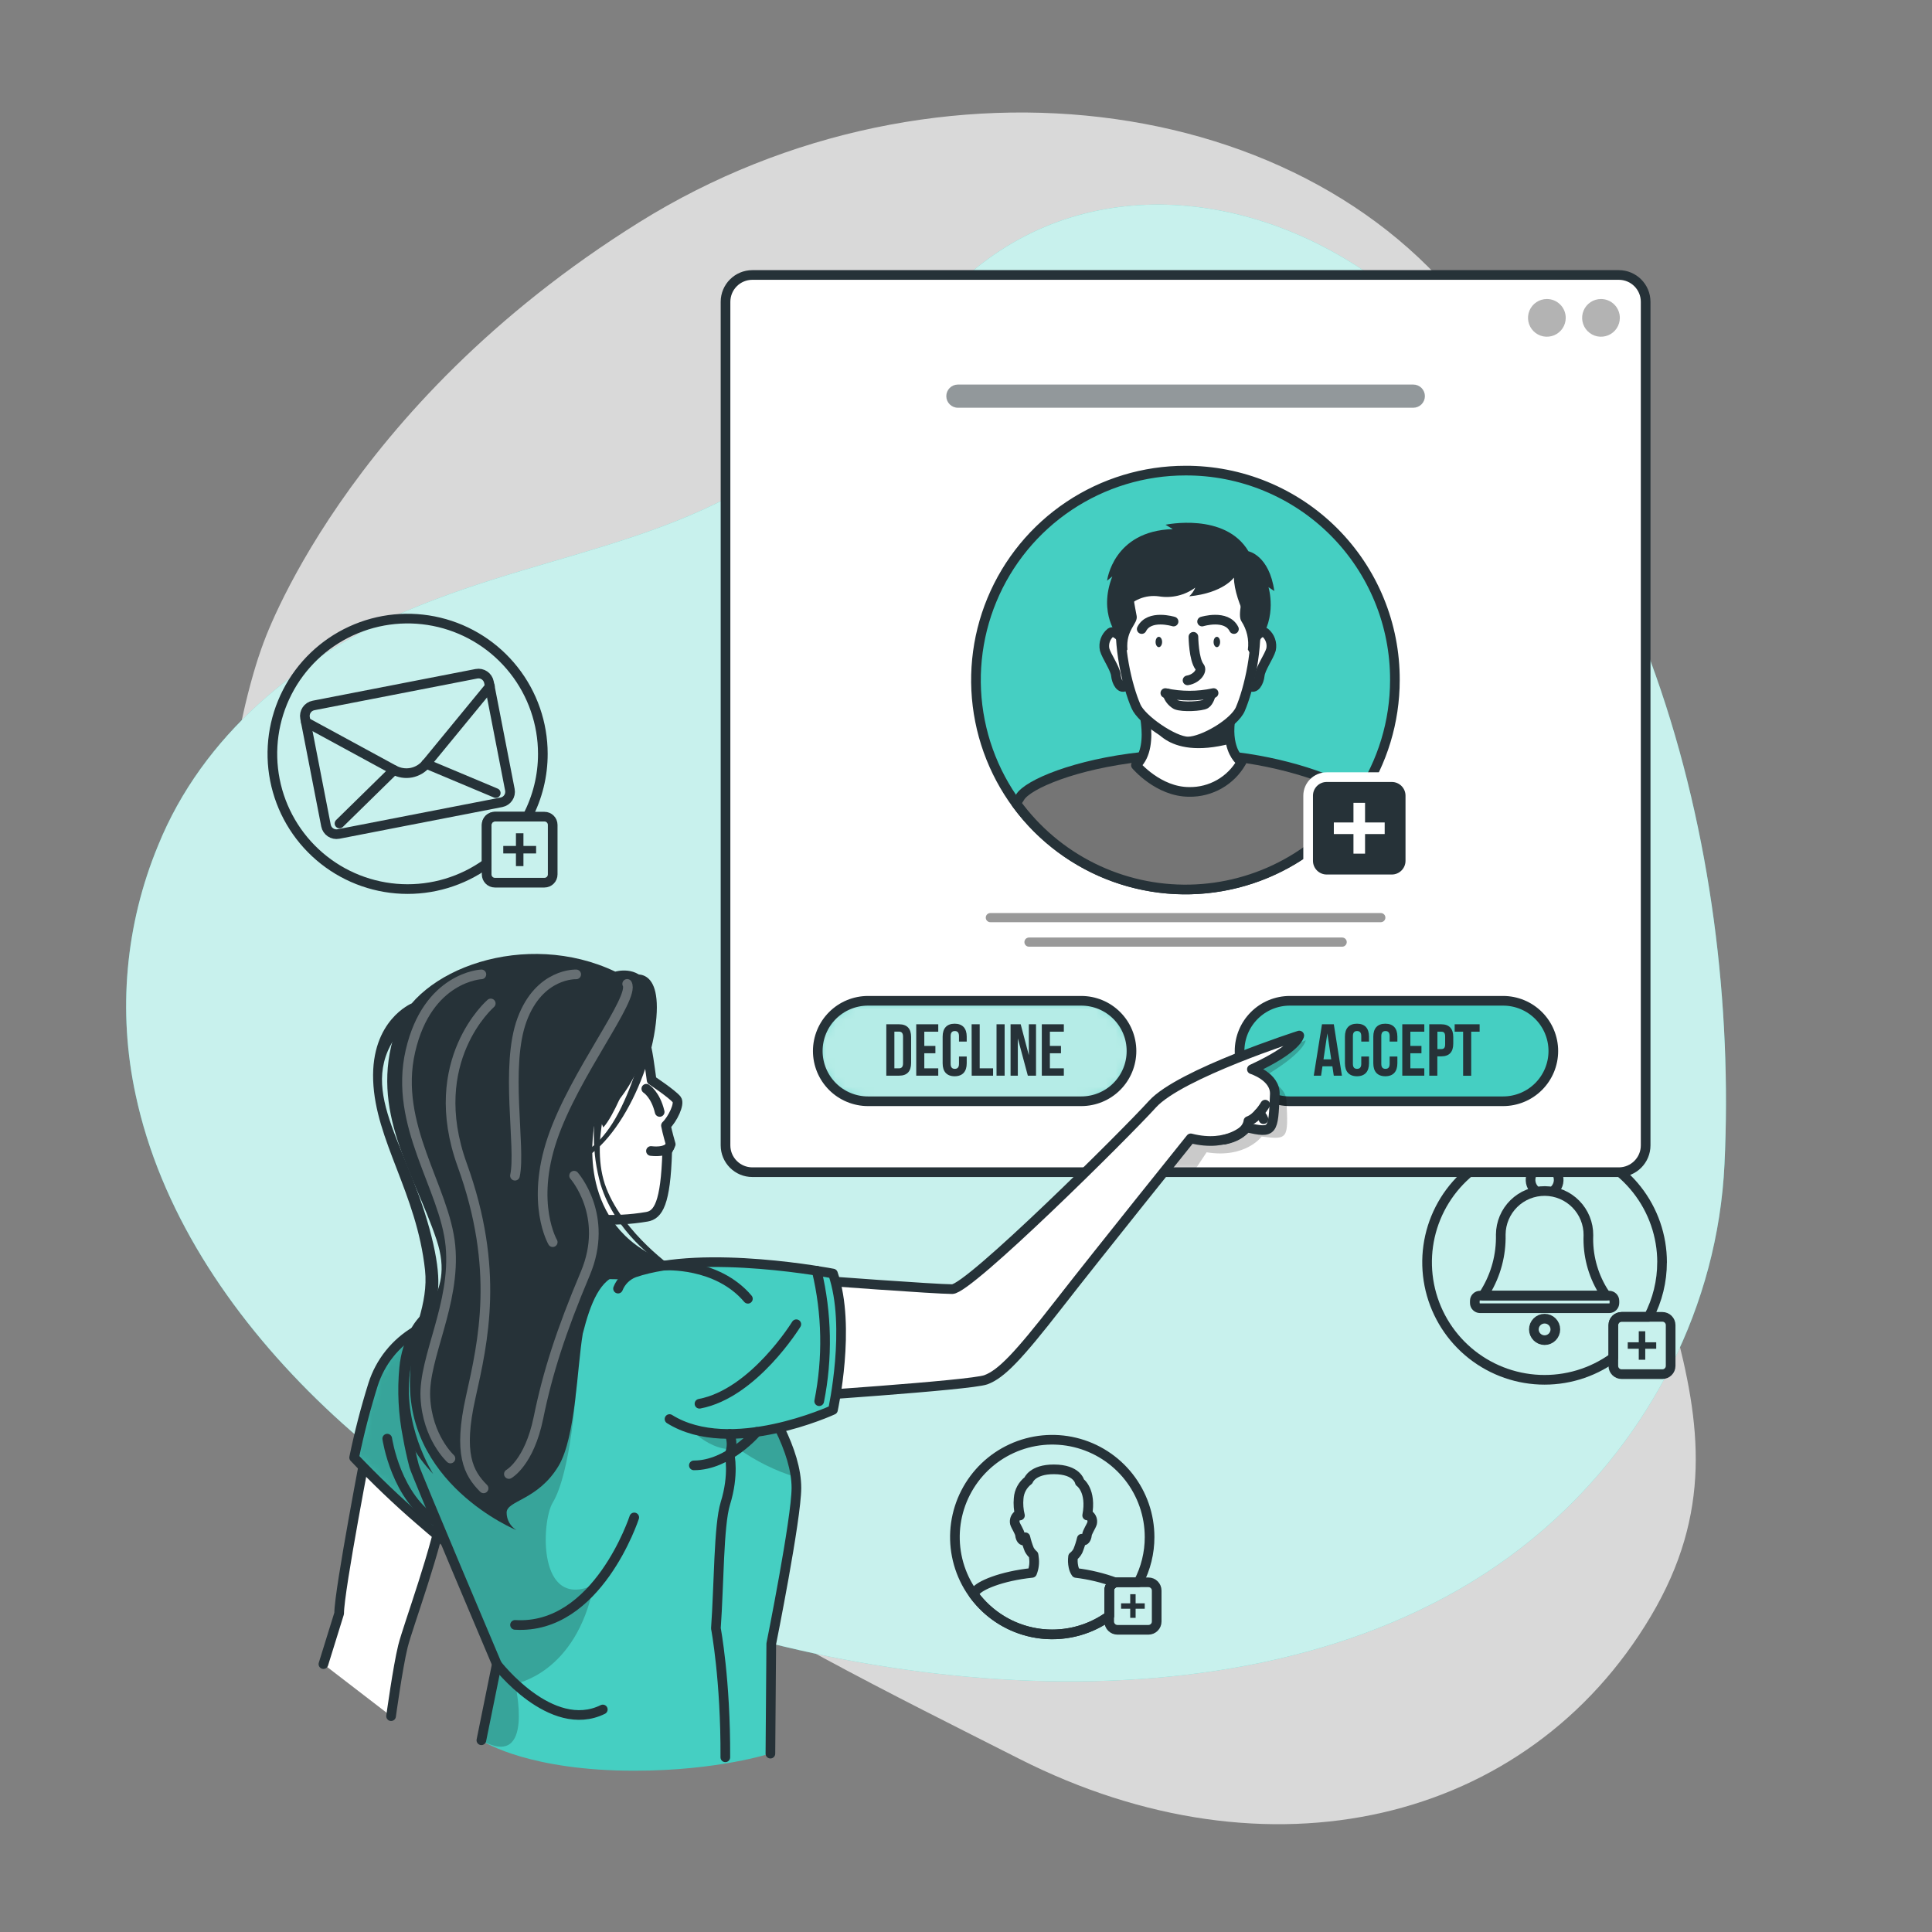 <svg xmlns="http://www.w3.org/2000/svg" width="200" height="200" viewBox="0 0 200 200" fill="none"><rect x="0" y="0" width="200" height="200" fill="#808080" stroke="none"/><path opacity="0.7" d="M27.171 66.836C27.171 66.836 16.019 95.636 31.691 124.636C47.363 153.636 79.643 168.956 105.479 182.056C131.315 195.156 158.143 188.776 170.891 167.32C183.639 145.864 166.155 130.548 166.131 99.952C166.107 69.356 170.711 61.256 154.131 35.408C137.551 9.56 96.907 3.836 66.171 23.008C35.435 42.18 27.171 66.836 27.171 66.836Z" fill="white"></path><path d="M14.043 113.343C12.172 104.707 12.98 95.705 16.359 87.539C20.979 76.119 30.903 67.999 42.027 63.267C58.187 56.399 74.055 56.251 87.199 42.767C91.251 38.607 94.655 33.843 98.799 29.767C111.007 17.767 128.879 19.211 142.219 28.739C170.055 48.615 180.067 87.979 178.519 120.523C177.823 135.127 170.851 148.723 159.815 158.303C134.855 179.975 92.471 176.331 63.815 165.019C42.399 156.583 19.063 136.903 14.043 113.343Z" fill="#45CFC2"></path><path opacity="0.7" d="M14.043 113.343C12.172 104.707 12.98 95.705 16.359 87.539C20.979 76.119 30.903 67.999 42.027 63.267C58.187 56.399 74.055 56.251 87.199 42.767C91.251 38.607 94.655 33.843 98.799 29.767C111.007 17.767 128.879 19.211 142.219 28.739C170.055 48.615 180.067 87.979 178.519 120.523C177.823 135.127 170.851 148.723 159.815 158.303C134.855 179.975 92.471 176.331 63.815 165.019C42.399 156.583 19.063 136.903 14.043 113.343Z" fill="white"></path><path d="M119.004 159.12C119.007 160.75 118.611 162.357 117.852 163.8H115.68C115.615 163.801 115.551 163.807 115.488 163.82C115.299 163.863 115.13 163.97 115.009 164.122C114.889 164.274 114.823 164.462 114.824 164.656V167.288C112.989 168.611 110.763 169.279 108.503 169.184C106.243 169.089 104.081 168.236 102.365 166.762C100.648 165.289 99.478 163.281 99.041 161.062C98.605 158.842 98.927 156.54 99.958 154.527C100.988 152.513 102.666 150.905 104.722 149.961C106.777 149.017 109.091 148.792 111.29 149.322C113.489 149.852 115.445 151.107 116.845 152.884C118.244 154.661 119.004 156.858 119.004 159.12Z" stroke="#263238" stroke-linecap="round" stroke-linejoin="round"></path><path d="M111.389 162.831C112.789 163.002 114.165 163.334 115.489 163.819C115.3 163.863 115.131 163.969 115.01 164.121C114.89 164.273 114.824 164.462 114.825 164.655V167.287C112.667 168.845 109.981 169.484 107.353 169.067C104.725 168.649 102.37 167.209 100.801 165.059C100.857 164.961 100.917 164.861 100.981 164.759C101.357 164.147 103.625 163.159 106.841 162.823C107.044 162.316 107.108 161.764 107.025 161.223C107.025 161.131 107.001 161.047 106.989 160.963C106.808 160.807 106.657 160.619 106.545 160.407C106.38 159.995 106.246 159.571 106.145 159.139C106.153 159.235 106.13 159.33 106.081 159.411C105.845 159.631 105.629 159.251 105.597 158.919C105.565 158.587 105.153 158.007 105.057 157.679C105.025 157.53 105.035 157.375 105.085 157.23C105.135 157.086 105.224 156.958 105.341 156.859C105.38 156.841 105.423 156.834 105.466 156.838C105.509 156.842 105.55 156.858 105.585 156.883C105.441 156.306 105.395 155.708 105.449 155.115C105.473 154.751 105.576 154.397 105.75 154.076C105.924 153.755 106.165 153.475 106.457 153.255C106.457 153.255 106.857 152.099 109.101 152.107C111.537 152.107 111.781 153.435 111.781 153.435C111.781 153.435 113.041 154.275 112.545 156.879C112.577 156.855 112.616 156.84 112.656 156.837C112.696 156.833 112.737 156.841 112.773 156.859C112.891 156.957 112.98 157.085 113.03 157.23C113.08 157.374 113.089 157.53 113.057 157.679C112.965 158.007 112.549 158.583 112.517 158.919C112.485 159.255 112.269 159.631 112.033 159.411C112.006 159.375 111.99 159.332 111.985 159.287C111.885 159.715 111.751 160.133 111.585 160.539C111.465 160.774 111.294 160.979 111.085 161.139C111.036 161.492 111.05 161.851 111.125 162.199C111.17 162.425 111.26 162.64 111.389 162.831Z" stroke="#263238" stroke-linecap="round" stroke-linejoin="round"></path><path d="M118.884 163.801H115.68C115.207 163.801 114.824 164.184 114.824 164.657V167.861C114.824 168.334 115.207 168.717 115.68 168.717H118.884C119.357 168.717 119.74 168.334 119.74 167.861V164.657C119.74 164.184 119.357 163.801 118.884 163.801Z" stroke="#263238" stroke-linecap="round" stroke-linejoin="round"></path><path d="M118.503 165.975H117.559V165.031H116.999V165.975H116.055V166.535H116.999V167.479H117.559V166.535H118.503V165.975Z" fill="#263238"></path><path d="M56.195 78.036C56.198 80.302 55.649 82.534 54.595 84.54H51.235C51.008 84.54 50.791 84.63 50.63 84.791C50.469 84.951 50.379 85.169 50.379 85.396V89.396C47.83 91.233 44.737 92.159 41.597 92.024C38.458 91.89 35.455 90.704 33.072 88.656C30.688 86.608 29.063 83.818 28.458 80.735C27.852 77.651 28.302 74.454 29.734 71.657C31.166 68.86 33.497 66.626 36.352 65.315C39.208 64.003 42.421 63.691 45.476 64.427C48.531 65.163 51.249 66.906 53.193 69.374C55.138 71.843 56.195 74.894 56.195 78.036Z" stroke="#263238" stroke-linecap="round" stroke-linejoin="round"></path><path d="M49.319 69.748L32.455 73.029C31.854 73.145 31.462 73.727 31.579 74.328L33.745 85.459C33.861 86.06 34.443 86.452 35.044 86.335L51.907 83.054C52.508 82.937 52.9 82.356 52.783 81.755L50.618 70.624C50.501 70.023 49.919 69.631 49.319 69.748Z" stroke="#263238" stroke-linecap="round" stroke-linejoin="round"></path><path d="M31.664 74.747L40.8 79.715C41.344 80.009 41.973 80.106 42.58 79.988C43.187 79.869 43.734 79.544 44.128 79.067L50.72 71.043" stroke="#263238" stroke-linecap="round" stroke-linejoin="round"></path><path d="M35.145 85.245L40.785 79.717" stroke="#263238" stroke-linecap="round" stroke-linejoin="round"></path><path d="M51.321 82.096L44.109 79.068" stroke="#263238" stroke-linecap="round" stroke-linejoin="round"></path><path d="M56.359 84.539H51.235C50.762 84.539 50.379 84.922 50.379 85.395V90.519C50.379 90.992 50.762 91.375 51.235 91.375H56.359C56.832 91.375 57.215 90.992 57.215 90.519V85.395C57.215 84.922 56.832 84.539 56.359 84.539Z" stroke="#263238" stroke-linecap="round" stroke-linejoin="round"></path><path d="M55.498 87.572H54.186V86.26H53.41V87.572H52.098V88.348H53.41V89.66H54.186V88.348H55.498V87.572Z" fill="#263238"></path><path d="M166.255 134.119H153.535L153.783 133.719C154.86 131.943 155.407 129.896 155.359 127.819V127.795C155.364 127.199 155.485 126.61 155.717 126.062C155.95 125.513 156.287 125.016 156.712 124.598C157.136 124.18 157.639 123.849 158.191 123.625C158.743 123.402 159.333 123.289 159.929 123.293C160.525 123.298 161.114 123.419 161.662 123.651C162.211 123.883 162.709 124.221 163.127 124.646C163.545 125.07 163.875 125.573 164.099 126.125C164.323 126.677 164.436 127.267 164.431 127.863C164.352 129.879 164.868 131.874 165.915 133.599L166.255 134.119Z" stroke="#263238" stroke-linecap="round" stroke-linejoin="round"></path><path d="M158.867 123.173C158.664 122.969 158.525 122.709 158.469 122.427C158.413 122.145 158.442 121.852 158.552 121.586C158.663 121.32 158.849 121.093 159.089 120.933C159.328 120.773 159.609 120.688 159.897 120.688C160.185 120.688 160.467 120.773 160.706 120.933C160.946 121.093 161.132 121.32 161.242 121.586C161.353 121.852 161.382 122.145 161.326 122.427C161.269 122.709 161.131 122.969 160.927 123.173" stroke="#263238" stroke-linecap="round" stroke-linejoin="round"></path><path d="M166.584 134.123H153.212C152.914 134.123 152.672 134.365 152.672 134.663V134.887C152.672 135.185 152.914 135.427 153.212 135.427H166.584C166.882 135.427 167.124 135.185 167.124 134.887V134.663C167.124 134.365 166.882 134.123 166.584 134.123Z" stroke="#263238" stroke-linecap="round" stroke-linejoin="round"></path><path d="M159.897 138.732C160.511 138.732 161.009 138.234 161.009 137.62C161.009 137.006 160.511 136.508 159.897 136.508C159.283 136.508 158.785 137.006 158.785 137.62C158.785 138.234 159.283 138.732 159.897 138.732Z" stroke="#263238" stroke-linecap="round" stroke-linejoin="round"></path><path d="M172.054 130.672C172.057 132.639 171.582 134.577 170.67 136.32H167.87C167.643 136.32 167.426 136.41 167.265 136.571C167.105 136.732 167.014 136.949 167.014 137.176V140.536C164.801 142.135 162.113 142.941 159.385 142.827C156.657 142.713 154.046 141.684 151.974 139.906C149.902 138.128 148.488 135.704 147.96 133.025C147.432 130.346 147.821 127.567 149.064 125.136C150.308 122.705 152.333 120.762 154.814 119.622C157.295 118.481 160.087 118.209 162.742 118.848C165.397 119.487 167.759 121.001 169.449 123.146C171.139 125.291 172.058 127.942 172.058 130.672H172.054Z" stroke="#263238" stroke-linecap="round" stroke-linejoin="round"></path><path d="M172.088 136.32H167.868C167.395 136.32 167.012 136.704 167.012 137.176V141.396C167.012 141.869 167.395 142.252 167.868 142.252H172.088C172.56 142.252 172.944 141.869 172.944 141.396V137.176C172.944 136.704 172.56 136.32 172.088 136.32Z" stroke="#263238" stroke-linecap="round" stroke-linejoin="round"></path><path d="M171.452 138.953H170.316V137.812H169.644V138.953H168.504V139.624H169.644V140.76H170.316V139.624H171.452V138.953Z" fill="#263238"></path><path d="M167.577 28.465H77.885C76.35 28.465 75.106 29.709 75.106 31.245V118.565C75.106 120.1 76.35 121.345 77.885 121.345H167.577C169.113 121.345 170.357 120.1 170.357 118.565V31.245C170.357 29.709 169.113 28.465 167.577 28.465Z" fill="white"></path><mask id="mask0_5081_36202" style="mask-type:luminance" maskUnits="userSpaceOnUse" x="75" y="28" width="96" height="94"><path d="M167.577 28.465H77.885C76.35 28.465 75.106 29.709 75.106 31.245V118.565C75.106 120.1 76.35 121.345 77.885 121.345H167.577C169.113 121.345 170.357 120.1 170.357 118.565V31.245C170.357 29.709 169.113 28.465 167.577 28.465Z" fill="white"></path></mask><g mask="url(#mask0_5081_36202)"><path d="M155.6 114.002H133.52C132.141 114.002 130.819 113.454 129.843 112.479C128.868 111.503 128.32 110.181 128.32 108.802C128.32 107.422 128.868 106.1 129.843 105.125C130.819 104.149 132.141 103.602 133.52 103.602H155.6C156.979 103.602 158.302 104.149 159.277 105.125C160.252 106.1 160.8 107.422 160.8 108.802C160.8 110.181 160.252 111.503 159.277 112.479C158.302 113.454 156.979 114.002 155.6 114.002Z" fill="#45CFC2" stroke="#263238" stroke-linecap="round" stroke-linejoin="round"></path><path d="M138.916 111.353H138.072L137.928 110.385H136.9L136.756 111.353H136L136.852 106.033H138.076L138.916 111.353ZM137.008 109.665H137.808L137.408 106.973L137.008 109.665Z" fill="#263238"></path><path d="M141.719 109.369V110.073C141.719 110.925 141.295 111.413 140.475 111.413C139.655 111.413 139.227 110.925 139.227 110.073V107.309C139.227 106.457 139.651 105.973 140.475 105.973C141.299 105.973 141.719 106.457 141.719 107.309V107.825H140.919V107.257C140.919 106.877 140.751 106.733 140.483 106.733C140.215 106.733 140.051 106.877 140.051 107.257V110.129C140.051 110.509 140.219 110.645 140.483 110.645C140.747 110.645 140.919 110.509 140.919 110.129V109.369H141.719Z" fill="#263238"></path><path d="M144.656 109.369V110.073C144.656 110.925 144.228 111.413 143.408 111.413C142.588 111.413 142.164 110.925 142.164 110.073V107.309C142.164 106.457 142.588 105.973 143.408 105.973C144.228 105.973 144.656 106.457 144.656 107.309V107.825H143.856V107.257C143.856 106.877 143.688 106.733 143.424 106.733C143.16 106.733 142.992 106.877 142.992 107.257V110.129C142.992 110.509 143.156 110.645 143.424 110.645C143.692 110.645 143.856 110.509 143.856 110.129V109.369H144.656Z" fill="#263238"></path><path d="M146 108.273H147.148V109.033H146V110.593H147.444V111.353H145.164V106.033H147.444V106.801H146V108.273Z" fill="#263238"></path><path d="M150.441 107.345V108.037C150.441 108.889 150.041 109.353 149.193 109.353H148.793V111.353H147.957V106.033H149.201C150.029 106.033 150.441 106.497 150.441 107.345ZM148.801 106.801V108.601H149.201C149.469 108.601 149.601 108.481 149.601 108.101V107.301C149.601 106.901 149.457 106.801 149.201 106.801H148.801Z" fill="#263238"></path><path d="M150.586 106.033H153.17V106.801H152.298V111.361H151.462V106.801H150.586V106.033Z" fill="#263238"></path><path d="M111.932 114.002H89.856C88.477 114.002 87.154 113.454 86.179 112.479C85.204 111.503 84.656 110.181 84.656 108.802C84.656 107.422 85.204 106.1 86.179 105.125C87.154 104.149 88.477 103.602 89.856 103.602H111.932C113.311 103.602 114.634 104.149 115.609 105.125C116.584 106.1 117.132 107.422 117.132 108.802C117.132 110.181 116.584 111.503 115.609 112.479C114.634 113.454 113.311 114.002 111.932 114.002Z" fill="#45CFC2"></path><mask id="mask1_5081_36202" style="mask-type:luminance" maskUnits="userSpaceOnUse" x="84" y="103" width="34" height="12"><path d="M111.932 114.002H89.856C88.477 114.002 87.154 113.454 86.179 112.479C85.204 111.503 84.656 110.181 84.656 108.802C84.656 107.422 85.204 106.1 86.179 105.125C87.154 104.149 88.477 103.602 89.856 103.602H111.932C113.311 103.602 114.634 104.149 115.609 105.125C116.584 106.1 117.132 107.422 117.132 108.802C117.132 110.181 116.584 111.503 115.609 112.479C114.634 113.454 113.311 114.002 111.932 114.002Z" fill="white"></path></mask><g mask="url(#mask1_5081_36202)"><path opacity="0.6" d="M111.932 114.002H89.856C88.477 114.002 87.154 113.454 86.179 112.479C85.204 111.503 84.656 110.181 84.656 108.802C84.656 107.422 85.204 106.1 86.179 105.125C87.154 104.149 88.477 103.602 89.856 103.602H111.932C113.311 103.602 114.634 104.149 115.609 105.125C116.584 106.1 117.132 107.422 117.132 108.802C117.132 110.181 116.584 111.503 115.609 112.479C114.634 113.454 113.311 114.002 111.932 114.002Z" fill="white"></path></g><path d="M111.932 114.002H89.856C88.477 114.002 87.154 113.454 86.179 112.479C85.204 111.503 84.656 110.181 84.656 108.802C84.656 107.422 85.204 106.1 86.179 105.125C87.154 104.149 88.477 103.602 89.856 103.602H111.932C113.311 103.602 114.634 104.149 115.609 105.125C116.584 106.1 117.132 107.422 117.132 108.802C117.132 110.181 116.584 111.503 115.609 112.479C114.634 113.454 113.311 114.002 111.932 114.002Z" stroke="#263238" stroke-linecap="round" stroke-linejoin="round"></path><path d="M91.75 106.033H93.074C93.91 106.033 94.318 106.497 94.318 107.345V110.037C94.318 110.889 93.918 111.353 93.074 111.353H91.75V106.033ZM92.586 106.793V110.593H93.058C93.322 110.593 93.482 110.453 93.482 110.073V107.309C93.482 106.929 93.322 106.793 93.058 106.793H92.586Z" fill="#263238"></path><path d="M95.684 108.273H96.832V109.033H95.684V110.593H97.128V111.353H94.848V106.033H97.128V106.801H95.684V108.273Z" fill="#263238"></path><path d="M100.074 109.369V110.073C100.074 110.925 99.65 111.413 98.826 111.413C98.002 111.413 97.582 110.925 97.582 110.073V107.309C97.582 106.457 98.006 105.973 98.826 105.973C99.646 105.973 100.074 106.457 100.074 107.309V107.825H99.274V107.257C99.274 106.877 99.11 106.733 98.842 106.733C98.574 106.733 98.41 106.877 98.41 107.257V110.129C98.41 110.509 98.578 110.645 98.842 110.645C99.106 110.645 99.274 110.509 99.274 110.129V109.369H100.074Z" fill="#263238"></path><path d="M100.582 106.033H101.418V110.593H102.802V111.353H100.59L100.582 106.033Z" fill="#263238"></path><path d="M103.16 106.033H104V111.353H103.16V106.033Z" fill="#263238"></path><path d="M105.365 107.497V111.353H104.613V106.033H105.661L106.505 109.233V106.033H107.249V111.353H106.401L105.365 107.497Z" fill="#263238"></path><path d="M108.684 108.273H109.832V109.033H108.684V110.593H110.128V111.353H107.848V106.033H110.128V106.801H108.684V108.273Z" fill="#263238"></path><path d="M144.399 70.401C144.399 74.69 143.128 78.882 140.745 82.448C138.362 86.014 134.976 88.793 131.013 90.434C127.051 92.076 122.691 92.505 118.485 91.668C114.279 90.832 110.415 88.766 107.382 85.734C104.35 82.701 102.285 78.838 101.448 74.631C100.611 70.425 101.041 66.065 102.682 62.103C104.323 58.141 107.102 54.754 110.668 52.371C114.234 49.989 118.427 48.717 122.715 48.717C125.566 48.706 128.391 49.259 131.026 50.345C133.662 51.431 136.057 53.028 138.073 55.043C140.089 57.059 141.686 59.454 142.771 62.09C143.857 64.726 144.41 67.55 144.399 70.401Z" fill="#45CFC2" stroke="#263238" stroke-linecap="round" stroke-linejoin="round"></path><path d="M140.739 82.462C138.797 85.361 136.185 87.749 133.123 89.422C130.061 91.096 126.641 92.005 123.153 92.075C119.664 92.144 116.211 91.37 113.085 89.819C109.959 88.268 107.254 85.986 105.199 83.166C105.327 82.95 105.455 82.734 105.599 82.522C106.399 81.198 111.295 79.102 118.219 78.35C119.782 78.178 121.352 78.085 122.923 78.07C124.625 78.054 126.326 78.153 128.015 78.366C134.031 79.118 139.035 81.11 140.739 82.462Z" fill="#757575" stroke="#263238" stroke-linecap="round" stroke-linejoin="round"></path><path d="M128.522 78.878C127.981 79.834 127.193 80.627 126.24 81.172C125.287 81.718 124.204 81.996 123.106 81.978C119.906 81.978 117.59 79.21 117.59 79.21C118.71 78.206 118.79 76.342 118.614 74.874C118.541 74.155 118.407 73.443 118.214 72.746H127.758C127.178 74.654 127.198 76.022 127.422 76.974C127.738 78.378 128.522 78.878 128.522 78.878Z" fill="white" stroke="#263238" stroke-linecap="round" stroke-linejoin="round"></path><path d="M127.399 76.974C120.503 78.782 119.135 74.842 119.135 74.842L118.611 74.874C118.538 74.155 118.404 73.443 118.211 72.746H127.755C127.155 74.654 127.175 76.022 127.399 76.974Z" fill="#263238"></path><path d="M129.812 66.046C129.812 66.046 130.58 65.21 130.96 65.486C131.215 65.694 131.407 65.968 131.516 66.279C131.625 66.589 131.646 66.924 131.576 67.246C131.372 67.958 130.48 69.194 130.408 69.914C130.336 70.634 129.88 71.45 129.372 70.974C128.864 70.498 129.812 66.046 129.812 66.046Z" fill="white" stroke="#263238" stroke-linecap="round" stroke-linejoin="round"></path><path d="M116.116 66.046C116.116 66.046 115.348 65.21 114.968 65.486C114.714 65.694 114.522 65.968 114.413 66.279C114.304 66.589 114.283 66.924 114.352 67.246C114.556 67.958 115.448 69.194 115.52 69.914C115.592 70.634 116.048 71.45 116.556 70.974C117.064 70.498 116.116 66.046 116.116 66.046Z" fill="white" stroke="#263238" stroke-linecap="round" stroke-linejoin="round"></path><path d="M122.8 56.4C132.468 56.4 130.168 69.272 128.4 73.404C127.776 74.856 124.536 76.76 122.972 76.76C121.516 76.76 118.172 74.484 117.596 73.12C115.788 68.96 113.6 56.4 122.8 56.4Z" fill="white" stroke="#263238" stroke-linecap="round" stroke-linejoin="round"></path><path d="M124.441 64.342C124.441 64.342 126.957 63.562 127.737 65.118" stroke="#263238" stroke-linecap="round" stroke-linejoin="round"></path><path d="M126.305 66.458C126.305 66.754 126.153 66.994 125.969 66.994C125.785 66.994 125.629 66.754 125.629 66.458C125.629 66.162 125.781 65.922 125.969 65.922C126.157 65.922 126.305 66.162 126.305 66.458Z" fill="#263238"></path><path d="M121.487 64.342C121.487 64.342 118.971 63.562 118.191 65.118" stroke="#263238" stroke-linecap="round" stroke-linejoin="round"></path><path d="M119.625 66.458C119.625 66.754 119.777 66.994 119.961 66.994C120.145 66.994 120.301 66.754 120.301 66.458C120.301 66.162 120.149 65.922 119.961 65.922C119.773 65.922 119.625 66.162 119.625 66.458Z" fill="#263238"></path><path d="M126.8 59.686C124.378 60.459 121.775 60.459 119.352 59.686C119.352 59.686 118.044 59.61 117.532 60.266C117.02 60.922 117.532 62.946 117.668 63.77C117.804 64.594 116.536 65.166 116.708 67.246L116.216 67.966C116.216 67.966 114.852 64.614 115.196 61.734C115.54 58.854 117.36 57.734 117.36 57.734C117.36 57.734 118.188 55.242 123.052 55.262C128.296 55.282 128.824 58.118 128.824 58.118C128.824 58.118 132.376 60.49 129.748 68.21L129.18 67.25C129.316 66.226 129.08 65.187 128.516 64.322C128.056 63.654 128.788 61.646 128.616 60.614C128.444 59.582 126.8 59.686 126.8 59.686Z" fill="#263238"></path><path d="M123.542 65.922C123.542 65.922 123.57 68.274 124.186 69.038C124.502 69.438 123.886 70.278 122.934 70.43" stroke="#263238" stroke-linecap="round" stroke-linejoin="round"></path><path d="M120.848 71.793C120.914 72.035 121.028 72.262 121.183 72.461C121.337 72.659 121.529 72.825 121.748 72.949C122.408 73.233 124.416 73.113 124.796 72.877C125.176 72.641 125.364 71.869 125.364 71.869" fill="white"></path><path d="M120.848 71.793C120.914 72.035 121.028 72.262 121.183 72.461C121.337 72.659 121.529 72.825 121.748 72.949C122.408 73.233 124.416 73.113 124.796 72.877C125.176 72.641 125.364 71.869 125.364 71.869" stroke="#263238" stroke-linecap="round" stroke-linejoin="round"></path><path d="M120.637 71.746C122.282 72.099 123.983 72.099 125.629 71.746" stroke="#263238" stroke-linecap="round" stroke-linejoin="round"></path><path d="M127.737 59.785C127.737 59.785 126.657 61.385 123.105 61.733C123.376 61.481 123.591 61.174 123.733 60.833C123.196 61.226 122.586 61.508 121.938 61.663C121.29 61.817 120.618 61.841 119.961 61.733C119.285 61.641 118.597 61.728 117.966 61.986C117.334 62.243 116.781 62.662 116.361 63.2L115.761 65.921C115.761 65.921 113.637 63.52 115.149 59.664L114.605 60.117C114.605 60.117 115.209 54.961 121.405 54.773L120.653 54.321C120.653 54.321 126.825 53.005 129.241 57.069C129.241 57.069 131.389 57.468 131.917 61.184L131.313 60.785C131.313 60.785 132.269 63.868 130.285 66.448C130.269 66.457 127.737 62.373 127.737 59.785Z" fill="#263238"></path><path opacity="0.5" d="M146.305 42.209H99.161C98.843 42.209 98.537 42.082 98.312 41.857C98.087 41.632 97.961 41.327 97.961 41.009C97.961 40.69 98.087 40.385 98.312 40.16C98.537 39.935 98.843 39.809 99.161 39.809H146.305C146.623 39.809 146.928 39.935 147.153 40.16C147.379 40.385 147.505 40.69 147.505 41.009C147.505 41.327 147.379 41.632 147.153 41.857C146.928 42.082 146.623 42.209 146.305 42.209Z" fill="#263238"></path><g opacity="0.4"><path d="M142.939 95.466H102.519C102.457 95.466 102.395 95.453 102.337 95.429C102.28 95.405 102.228 95.37 102.184 95.326C102.14 95.282 102.105 95.229 102.082 95.171C102.058 95.114 102.046 95.052 102.047 94.99C102.047 94.864 102.097 94.744 102.185 94.656C102.274 94.567 102.394 94.518 102.519 94.518H142.939C143.001 94.517 143.063 94.529 143.121 94.552C143.178 94.576 143.231 94.611 143.275 94.654C143.319 94.698 143.355 94.751 143.379 94.808C143.403 94.866 143.415 94.927 143.415 94.99C143.415 95.116 143.365 95.237 143.275 95.326C143.186 95.415 143.065 95.466 142.939 95.466Z" fill="black"></path><path d="M138.939 98.001H106.519C106.457 98.001 106.395 97.988 106.337 97.964C106.28 97.941 106.228 97.905 106.184 97.861C106.14 97.817 106.105 97.764 106.082 97.707C106.058 97.649 106.046 97.587 106.047 97.525C106.047 97.4 106.097 97.279 106.185 97.191C106.274 97.103 106.394 97.053 106.519 97.053H138.939C139.001 97.052 139.063 97.064 139.121 97.088C139.178 97.111 139.231 97.146 139.275 97.19C139.319 97.234 139.355 97.286 139.379 97.343C139.403 97.401 139.415 97.462 139.415 97.525C139.415 97.651 139.365 97.772 139.275 97.861C139.186 97.951 139.065 98.001 138.939 98.001Z" fill="black"></path></g><path d="M144.078 80.449H137.338C136.278 80.449 135.418 81.309 135.418 82.369V89.109C135.418 90.17 136.278 91.029 137.338 91.029H144.078C145.138 91.029 145.998 90.17 145.998 89.109V82.369C145.998 81.309 145.138 80.449 144.078 80.449Z" fill="#263238" stroke="white" stroke-linecap="round" stroke-linejoin="round"></path><path d="M143.342 85.141H141.31V83.109H140.11V85.141H138.078V86.341H140.11V88.369H141.31V86.341H143.342V85.141Z" fill="white"></path><path opacity="0.3" d="M167.685 32.905C167.685 33.291 167.571 33.669 167.356 33.99C167.142 34.311 166.837 34.561 166.48 34.709C166.124 34.856 165.731 34.895 165.352 34.82C164.974 34.744 164.626 34.558 164.353 34.285C164.08 34.012 163.894 33.665 163.819 33.286C163.743 32.907 163.782 32.515 163.93 32.158C164.078 31.801 164.328 31.497 164.649 31.282C164.97 31.068 165.347 30.953 165.733 30.953C166.251 30.953 166.747 31.159 167.114 31.525C167.48 31.891 167.685 32.387 167.685 32.905Z" fill="black"></path><path opacity="0.3" d="M162.084 32.905C162.084 33.291 161.969 33.669 161.755 33.99C161.54 34.311 161.235 34.561 160.879 34.709C160.522 34.856 160.13 34.895 159.751 34.82C159.372 34.744 159.024 34.558 158.751 34.285C158.478 34.012 158.293 33.665 158.217 33.286C158.142 32.907 158.181 32.515 158.328 32.158C158.476 31.801 158.726 31.497 159.047 31.282C159.368 31.068 159.746 30.953 160.132 30.953C160.649 30.953 161.146 31.159 161.512 31.525C161.878 31.891 162.084 32.387 162.084 32.905Z" fill="black"></path><path opacity="0.3" d="M130.582 111.601C130.582 111.601 133.086 112.141 133.174 113.965C133.366 117.885 133.358 118.005 130.606 117.657C130.606 117.657 128.942 119.941 124.91 119.285L123.53 121.357H116.398C118.378 118.993 119.97 117.037 120.666 116.109C123.222 112.705 135.166 107.689 135.166 107.689C135.166 107.689 135.118 108.989 130.582 111.601Z" fill="black" fill-opacity="0.7"></path></g><path d="M167.577 28.465H77.885C76.35 28.465 75.106 29.709 75.106 31.245V118.565C75.106 120.1 76.35 121.345 77.885 121.345H167.577C169.113 121.345 170.357 120.1 170.357 118.565V31.245C170.357 29.709 169.113 28.465 167.577 28.465Z" stroke="#263238" stroke-linecap="round" stroke-linejoin="round"></path><path d="M40.484 177.656C40.484 177.656 41.188 172.532 41.712 170.42C42.236 168.308 45.312 160.136 45.98 155.56L38.084 149.268C38.084 149.268 35.108 164.616 35.108 167.024L33.48 172.268" fill="white"></path><path d="M40.484 177.656C40.484 177.656 41.188 172.532 41.712 170.42C42.236 168.308 45.312 160.136 45.98 155.56L38.084 149.268C38.084 149.268 35.108 164.616 35.108 167.024L33.48 172.268" stroke="#263238" stroke-linecap="round" stroke-linejoin="round"></path><path d="M48.312 161.347C46.661 160.089 45.032 158.755 43.424 157.347C41.1 155.347 38.836 153.171 36.66 150.887C37.187 148.335 37.841 145.81 38.62 143.323C39.363 140.984 40.948 139.004 43.068 137.767L43.148 137.719L43.52 137.511C43.752 137.387 43.976 137.275 44.192 137.179C44.903 136.851 45.649 136.607 46.416 136.451L48.116 158.799L48.312 161.347Z" fill="#45CFC2"></path><mask id="mask2_5081_36202" style="mask-type:luminance" maskUnits="userSpaceOnUse" x="36" y="136" width="13" height="26"><path d="M48.312 161.347C46.661 160.089 45.032 158.755 43.424 157.347C41.1 155.347 38.836 153.171 36.66 150.887C37.187 148.335 37.841 145.81 38.62 143.323C39.363 140.984 40.948 139.004 43.068 137.767L43.148 137.719L43.52 137.511C43.752 137.387 43.976 137.275 44.192 137.179C44.903 136.851 45.649 136.607 46.416 136.451L48.116 158.799L48.312 161.347Z" fill="white"></path></mask><g mask="url(#mask2_5081_36202)"><path opacity="0.3" d="M48.312 161.347C46.661 160.089 45.032 158.755 43.424 157.347C41.1 155.347 38.836 153.171 36.66 150.887C37.187 148.335 37.841 145.81 38.62 143.323C39.363 140.984 40.948 139.004 43.068 137.767L43.148 137.719L43.52 137.511C43.752 137.387 43.976 137.275 44.192 137.179C44.903 136.851 45.649 136.607 46.416 136.451L48.116 158.799L48.312 161.347Z" fill="black" fill-opacity="0.7"></path></g><path d="M48.312 161.347C46.661 160.089 45.032 158.755 43.424 157.347C41.1 155.347 38.836 153.171 36.66 150.887C37.187 148.335 37.841 145.81 38.62 143.323C39.363 140.984 40.948 139.004 43.068 137.767L43.148 137.719L43.52 137.511C43.752 137.387 43.976 137.275 44.192 137.179C44.903 136.851 45.649 136.607 46.416 136.451L48.116 158.799L48.312 161.347Z" stroke="#263238" stroke-linecap="round" stroke-linejoin="round"></path><path d="M40.086 148.928C40.086 148.928 41.006 155.18 45.23 157.564" stroke="#263238" stroke-linecap="round" stroke-linejoin="round"></path><path d="M82.433 154C82.433 157.2 79.829 170.144 79.829 170.144L79.741 181.516C79.741 181.516 74.353 183.304 65.657 183.304C55.001 183.304 50.281 180.452 49.865 180.184L49.833 180.164L51.433 172.28C51.433 172.28 43.033 152.456 42.869 151.776C42.609 150.768 42.385 149.748 42.205 148.732C41.737 146.385 41.614 143.982 41.841 141.6C41.965 140.254 42.361 138.948 43.005 137.76C43.05 137.68 43.098 137.6 43.149 137.52C43.365 137.17 43.619 136.844 43.905 136.548L43.981 136.468C44.244 136.204 44.526 135.959 44.825 135.736C44.925 135.66 45.029 135.588 45.133 135.516L45.393 135.34L45.561 135.232L45.781 135.096L46.121 134.9C52.437 131.4 64.193 131.94 64.193 131.94C64.322 131.897 64.457 131.872 64.593 131.864H64.621C64.856 131.85 65.091 131.869 65.321 131.92C68.249 132.488 73.609 137.268 77.557 142.72C78.742 144.329 79.789 146.037 80.685 147.824C81.765 150 82.433 152.144 82.433 154Z" fill="#45CFC2"></path><path opacity="0.3" d="M82.361 152.903C80.239 152.244 78.237 151.252 76.428 149.963C73.593 150.495 70.856 147.671 70.144 146.159L79.448 145.559C79.9 146.303 80.308 147.051 80.672 147.791C81.51 149.391 82.081 151.118 82.361 152.903Z" fill="black" fill-opacity="0.7"></path><path opacity="0.3" d="M53.324 174.302C53.324 174.302 55.416 183.254 49.864 180.17L49.832 180.15L51.432 172.266C51.432 172.266 43.032 152.442 42.868 151.762C42.608 150.754 42.384 149.734 42.204 148.718C41.737 146.375 41.615 143.977 41.84 141.598C41.965 140.253 42.361 138.947 43.004 137.758C43.049 137.678 43.097 137.598 43.148 137.518C43.365 137.169 43.618 136.843 43.904 136.546L43.98 136.466C44.243 136.203 44.526 135.958 44.824 135.734C44.924 135.658 45.028 135.586 45.132 135.514L45.392 135.338L45.56 135.23L45.78 135.094L46.12 134.898C51.932 135.346 58.392 138.098 59.64 143.746C59.64 143.746 59.112 152.398 57.212 155.562C56.032 157.534 55.632 166.742 61.468 164.078C59.644 173.27 53.324 174.302 53.324 174.302Z" fill="black" fill-opacity="0.7"></path><path d="M49.832 180.152L51.432 172.268C51.432 172.268 43.032 152.444 42.868 151.764C42.608 150.756 42.384 149.736 42.204 148.72C41.737 146.377 41.615 143.978 41.84 141.6C41.965 140.254 42.361 138.948 43.004 137.76C43.049 137.68 43.097 137.6 43.148 137.52C43.365 137.17 43.618 136.844 43.904 136.548L43.98 136.468C44.243 136.204 44.526 135.959 44.824 135.736C50.648 131.336 64.192 131.94 64.192 131.94C64.322 131.897 64.456 131.872 64.592 131.864H64.62C64.855 131.85 65.09 131.869 65.32 131.92C68.248 132.488 73.608 137.268 77.556 142.72C78.742 144.329 79.788 146.037 80.684 147.824C81.776 150.036 82.444 152.176 82.444 154.02C82.444 157.22 79.84 170.164 79.84 170.164L79.752 181.536" stroke="#263238" stroke-linecap="round" stroke-linejoin="round"></path><path d="M70.056 113.824C69.58 113.232 67.456 111.824 67.456 111.824C67.056 109.06 66.808 105.372 63.944 102.512C60.028 98.604 50.992 99.84 48.032 105.668C42.124 117.312 53.292 128.28 66.96 125.96C68.124 125.764 68.908 124.624 69.068 119.212L69.432 118.456C69.432 118.456 69.056 117.164 68.94 116.516C69.628 115.852 70.4 114.256 70.056 113.824Z" fill="white" stroke="#263238" stroke-linecap="round" stroke-linejoin="round"></path><path d="M66.695 107.5C66.344 108.07 66.075 108.687 65.894 109.332" stroke="#263238" stroke-linecap="round" stroke-linejoin="round"></path><path d="M66.906 112.707C66.906 112.707 67.858 113.283 68.29 115.107" stroke="#263238" stroke-linecap="round" stroke-linejoin="round"></path><path d="M69.307 118.727C69.307 118.727 68.935 119.327 67.387 119.151" stroke="#263238" stroke-linecap="round" stroke-linejoin="round"></path><path d="M65.248 101C65.248 101 68.848 99.516 67.808 106.556C66.768 113.596 61.564 121.968 57.176 120.4L57.252 119.772C57.252 119.772 61.092 121.288 64.324 114.612C67.556 107.936 67.288 101.812 65.44 102.888L65.248 101Z" fill="#263238"></path><path d="M64.925 111.912C64.925 111.912 63.549 115.54 62.449 116.712C62.449 116.712 62.005 115.324 60.945 115.312C59.885 115.3 58.945 112.48 58.945 112.48L64.925 111.912Z" fill="#263238"></path><path d="M63.444 112.08C63.444 112.08 60.916 118.244 62.767 123.004C64.62 127.764 69.84 131.34 69.84 131.34L68.156 130.576C68.156 130.576 63.724 127.66 62.175 122.612C61.266 119.41 61.244 116.021 62.111 112.808L63.444 112.08Z" fill="#263238"></path><path d="M42.614 103.875C42.614 103.875 38.402 105.599 38.63 111.843C38.858 118.087 43.138 123.515 43.998 131.475C44.746 138.399 37.198 144.495 44.842 152.587C44.842 152.587 41.494 147.387 42.514 141.571C43.534 135.755 47.034 136.591 44.438 127.123C41.842 117.655 36.334 112.055 42.038 106.019L42.614 103.875Z" fill="#263238"></path><path d="M67.173 129.739C59.469 125.443 61.573 116.271 61.573 116.271C67.369 111.999 68.141 103.999 67.077 101.939C66.013 99.879 63.693 100.583 63.693 100.583C54.457 96.183 43.089 100.291 40.929 106.759C38.165 115.043 42.889 121.407 45.197 128.359C47.269 134.607 42.469 135.739 42.485 141.959C41.577 153.559 53.473 158.403 53.473 158.403C53.16 158.215 52.9 157.948 52.72 157.63C52.54 157.312 52.445 156.953 52.445 156.587C52.445 155.319 55.689 155.319 57.825 151.747C59.597 148.783 59.737 141.555 60.329 138.059C61.129 134.895 62.129 132.367 64.197 131.907C69.645 130.687 74.345 135.975 74.345 135.975C74.345 135.975 74.881 134.035 67.173 129.739Z" fill="#263238"></path><g opacity="0.3"><path d="M64.925 101.852C65.765 103.328 59.461 111.136 57.177 117.884C54.893 124.632 57.217 128.588 57.217 128.588" stroke="white" stroke-linecap="round" stroke-linejoin="round"></path><path d="M50.802 103.877C50.802 103.877 43.942 109.785 47.846 120.589C51.75 131.393 50.022 138.841 48.722 144.665C47.422 150.489 48.478 152.489 50.062 154.073" stroke="white" stroke-linecap="round" stroke-linejoin="round"></path><path d="M59.432 121.707C59.432 121.707 63.112 125.851 60.588 131.839C58.064 137.827 56.692 142.107 55.74 146.767C54.788 151.427 52.68 152.587 52.68 152.587" stroke="white" stroke-linecap="round" stroke-linejoin="round"></path><path d="M59.647 100.868C59.647 100.868 55.85 100.692 54.047 105.544C52.242 110.396 53.943 118.78 53.31 121.708" stroke="white" stroke-linecap="round" stroke-linejoin="round"></path><path d="M49.833 100.867C49.833 100.867 44.265 101.099 42.489 108.799C40.713 116.499 46.061 122.971 46.629 128.971C47.197 134.971 43.829 140.527 44.033 144.663C44.237 148.799 46.629 150.983 46.629 150.983" stroke="white" stroke-linecap="round" stroke-linejoin="round"></path></g><path d="M84.648 132.543C84.648 132.543 96.832 133.451 98.572 133.451C100.312 133.451 116.452 117.451 119.3 114.303C122.148 111.155 134.5 107.199 134.5 107.199C134.5 107.199 134.344 108.507 129.596 110.691C129.596 110.691 132.04 111.451 131.968 113.275C131.812 117.199 131.792 117.319 129.08 116.723C129.08 116.723 127.22 118.855 123.264 117.843C123.264 117.843 113.772 129.651 109.576 135.043C105.38 140.435 103.644 142.243 102.06 142.831C100.476 143.419 81.172 144.675 81.172 144.675L84.648 132.543Z" fill="white" stroke="#263238" stroke-linecap="round" stroke-linejoin="round"></path><path d="M69.308 146.9C75.629 150.856 86.228 145.952 86.228 145.952C86.228 145.952 88.129 137.344 86.228 131.836C86.228 131.836 72.936 129.248 65.656 131.744C65.277 131.888 64.933 132.109 64.644 132.393C64.355 132.678 64.129 133.019 63.98 133.396" fill="#45CFC2"></path><path d="M69.308 146.9C75.629 150.856 86.228 145.952 86.228 145.952C86.228 145.952 88.129 137.344 86.228 131.836C86.228 131.836 72.936 129.248 65.656 131.744C65.277 131.888 64.933 132.109 64.644 132.393C64.355 132.678 64.129 133.019 63.98 133.396" stroke="#263238" stroke-linecap="round" stroke-linejoin="round"></path><path d="M84.547 131.547C85.606 135.977 85.693 140.584 84.803 145.051" stroke="#263238" stroke-linecap="round" stroke-linejoin="round"></path><path d="M82.434 137.084C82.434 137.084 78.034 144.26 72.41 145.316" stroke="#263238" stroke-linecap="round" stroke-linejoin="round"></path><path d="M78.34 148.227C78.34 148.227 75.416 151.695 71.828 151.695" stroke="#263238" stroke-linecap="round" stroke-linejoin="round"></path><path d="M75.525 148.443C75.8 149.122 75.8 149.881 75.525 150.559C75.525 150.559 76.021 152.643 75.085 155.647C74.397 157.863 74.429 164.147 74.109 168.567C74.109 168.567 75.125 173.899 75.085 181.915" stroke="#263238" stroke-linecap="round" stroke-linejoin="round"></path><path d="M68.762 131.011C68.762 131.011 74.206 130.651 77.422 134.447" stroke="#263238" stroke-linecap="round" stroke-linejoin="round"></path><path d="M130.974 114.352C130.974 114.352 130.174 115.736 129.234 116.052C129.234 116.052 129.162 117.496 126.746 117.98" stroke="#263238" stroke-linecap="round" stroke-linejoin="round"></path><path d="M130.305 115.26C130.533 115.394 130.707 115.605 130.793 115.856" stroke="#263238" stroke-linecap="round" stroke-linejoin="round"></path><path d="M51.418 172.268C51.418 172.268 57.042 179.6 62.402 176.964" stroke="#263238" stroke-linecap="round" stroke-linejoin="round"></path><path d="M65.656 157.084C65.656 157.084 61.86 168.736 53.316 168.208" stroke="#263238" stroke-linecap="round" stroke-linejoin="round"></path></svg>